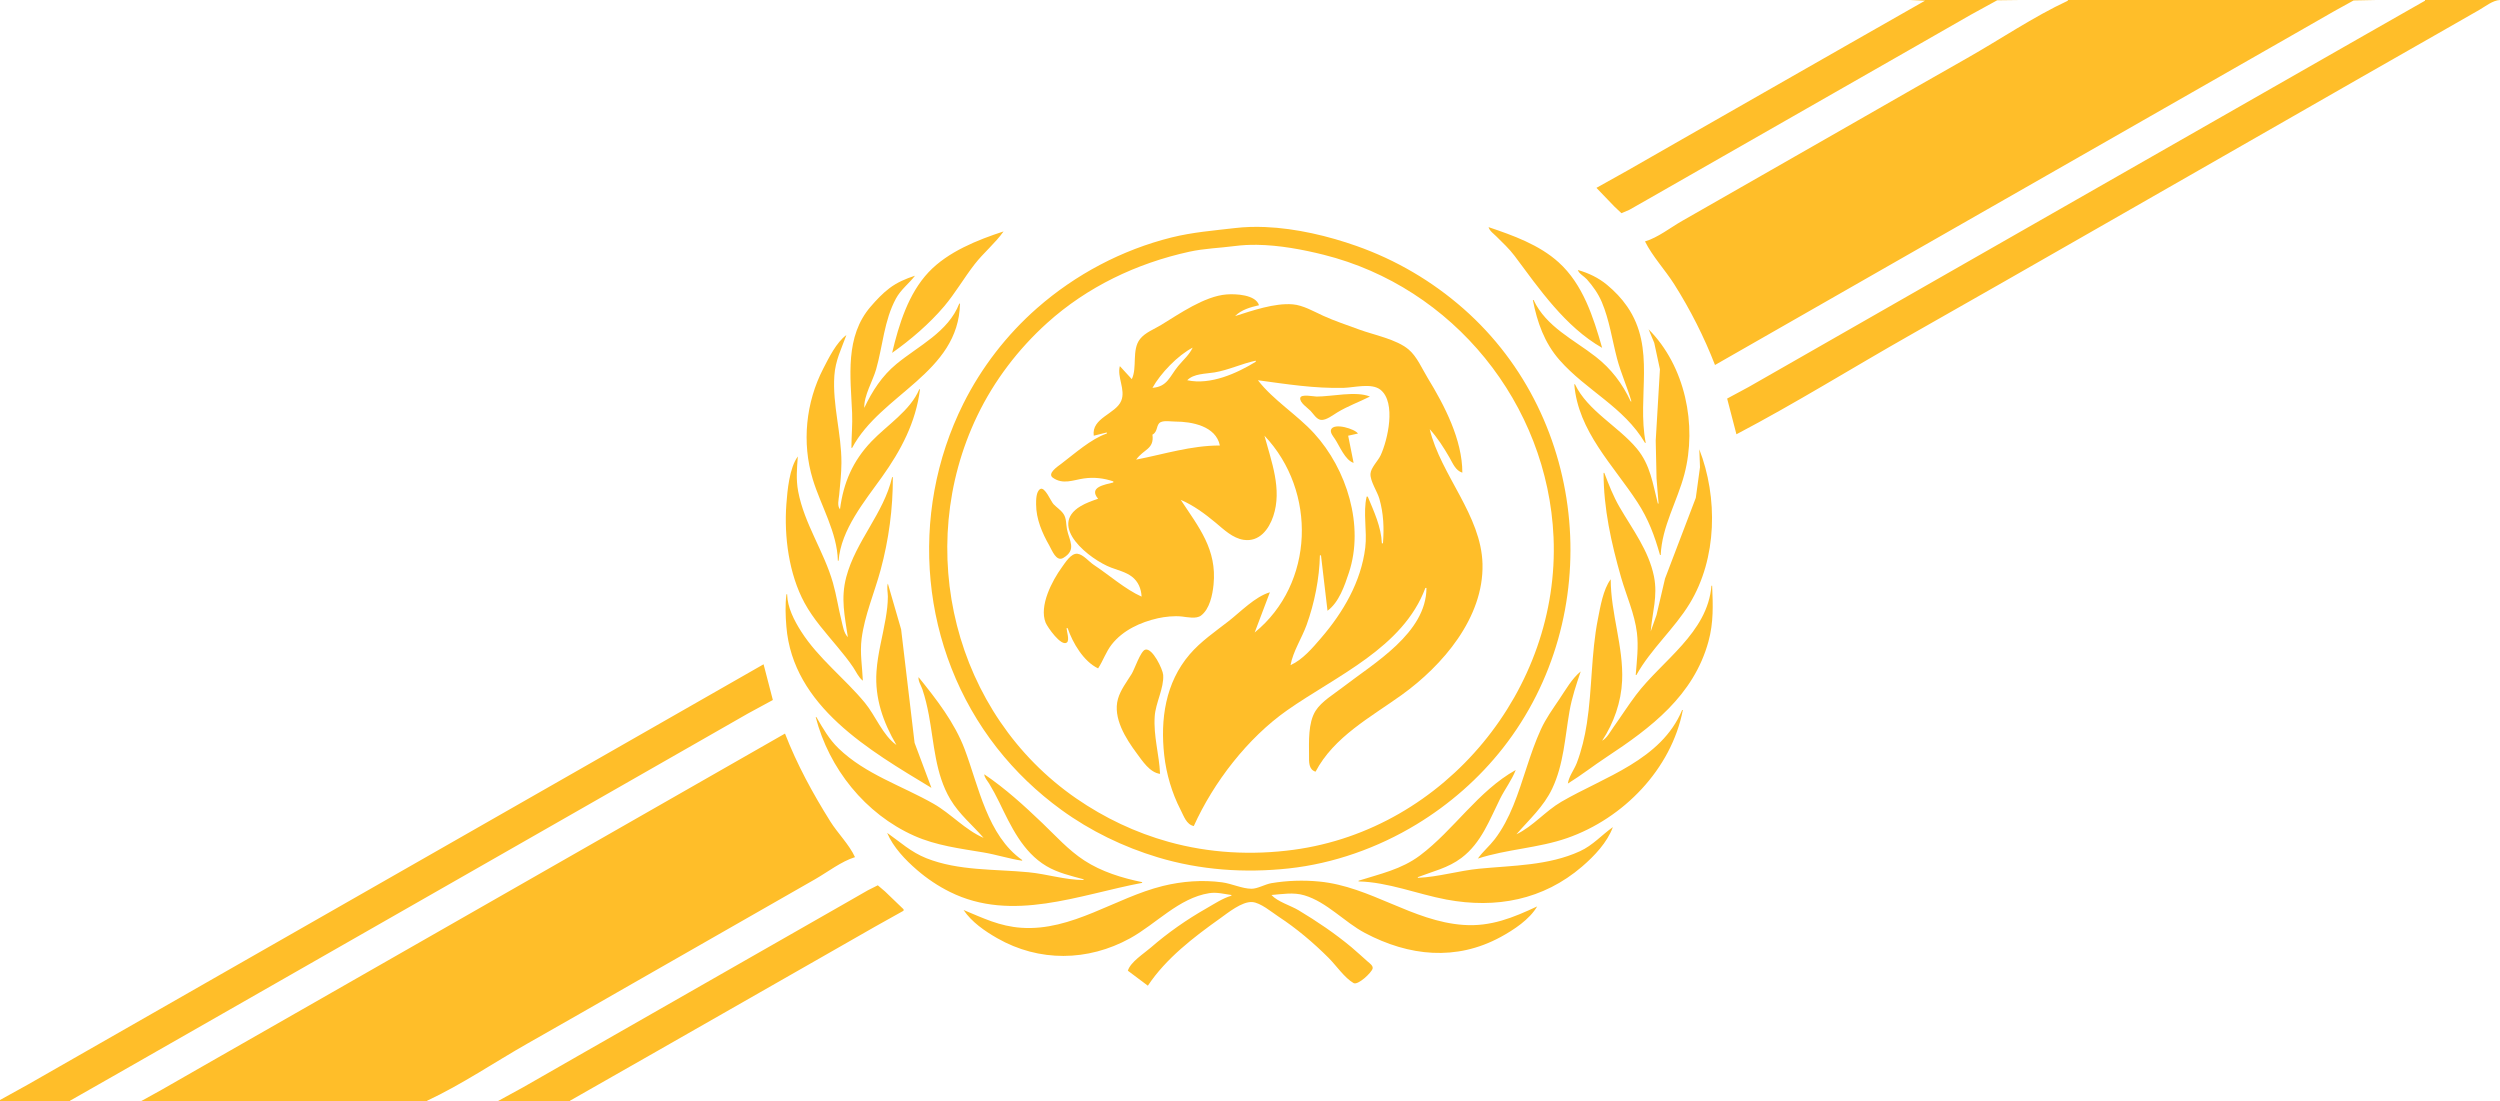 <?xml version="1.0" encoding="UTF-8" standalone="no"?>
<!-- Created with Inkscape (http://www.inkscape.org/) -->

<svg
   version="1.1"
   id="svg763"
   width="1120"
   height="493.439"
   viewBox="0 0 1120 493.439"
   xml:space="preserve"
   xmlns="http://www.w3.org/2000/svg"
   xmlns:svg="http://www.w3.org/2000/svg"><defs
     id="defs767"><clipPath
       clipPathUnits="userSpaceOnUse"
       id="clipPath782"><path
         id="path784"
         style="fill:#ff0000;fill-opacity:1;fill-rule:nonzero;stroke:none"
         d="m 485.295,119.992 c -0.927,0.599 -1.895,1.128 -2.889,1.607 l -0.002,0.002 c -0.802,0.601 -1.658,1.143 -2.43,1.783 -0.72,0.595 -1.507,1.101 -2.203,1.723 0.399,-0.315 -0.13,0.134 -0.537,0.48 -0.085,0.079 -0.241,0.23 -0.312,0.281 -0.228,0.164 0.077,-0.079 0.311,-0.277 0.08,-0.074 0.096,-0.086 -0.111,0.145 -0.531,0.595 -0.075,0.081 -0.035,0.049 0.04,-0.032 -0.064,0.081 -0.094,0.123 -0.069,0.098 -0.167,0.252 -0.209,0.312 -0.743,1.074 -1.499,2.139 -2.264,3.197 -0.633,0.891 -1.364,1.709 -2.002,2.596 -0.566,0.746 -1.105,1.509 -1.646,2.271 -0.828,1.182 -1.738,2.3 -2.682,3.391 -0.753,0.891 -1.585,1.704 -2.426,2.51 -0.087,0.097 -0.176,0.193 -0.264,0.289 -0.972,1.176 -2.192,2.089 -3.328,3.088 -0.013,0.014 -1.77,1.577 -1.793,1.598 -0.087,0.068 -0.174,0.137 -0.262,0.205 -0.421,0.436 -0.843,0.871 -1.266,1.307 -0.436,0.428 -0.907,0.823 -1.369,1.225 -0.08,0.093 -0.121,0.142 -0.416,0.482 -0.16,0.176 -0.592,0.655 -0.975,1.078 -0.323,0.444 -0.624,0.85 -1.004,1.4 -0.799,1.191 -1.719,2.293 -2.641,3.389 -0.083,0.099 0.168,-0.197 0.252,-0.295 -0.249,0.358 -1.693,2.15 -0.752,0.951 -0.147,0.215 -0.298,0.438 -0.334,0.488 -0.504,0.702 -1.026,1.375 -1.568,2.047 -0.057,0.069 -0.265,0.299 -0.383,0.436 -0.325,0.594 -0.641,1.19 -0.996,1.783 -0.711,1.127 -1.527,2.18 -2.334,3.238 -0.111,0.143 -0.22,0.286 -0.332,0.428 -0.113,0.143 -0.227,0.286 -0.342,0.428 -0.86,1.287 -1.759,2.533 -2.766,3.73 -0.58,0.672 -1.181,1.326 -1.789,1.973 -0.09,0.448 -0.19,0.894 -0.303,1.338 0.005,-0.018 0.011,-0.035 0.016,-0.053 0.023,-0.082 -0.037,0.166 -0.059,0.248 -0.009,0.034 -0.018,0.068 -0.027,0.102 -0.014,0.054 -0.025,0.108 -0.039,0.162 -0.03,0.108 -0.119,0.431 -0.092,0.322 0.041,-0.162 0.087,-0.323 0.131,-0.484 0.026,-0.098 0.045,-0.198 0.07,-0.297 -0.19,0.681 -0.357,1.37 -0.562,2.047 -0.345,1.137 -0.811,2.052 -1.305,3.17 -0.187,0.351 -0.363,0.709 -0.562,1.053 -0.611,1.051 -1.278,1.991 -2,2.93 0.104,-0.131 -0.199,0.267 -0.299,0.4 -0.024,0.029 -0.048,0.059 -0.072,0.088 -0.07,0.088 -0.13,0.175 -0.201,0.264 -0.164,0.204 -0.676,0.8 -0.516,0.594 0.228,-0.294 0.477,-0.573 0.717,-0.857 0.123,-0.155 0.233,-0.311 0.352,-0.465 -0.57,0.72 -1.095,1.366 -1.639,1.988 -0.06,0.224 -0.1,0.392 -0.652,2.178 -0.053,0.17 -0.122,0.334 -0.186,0.5 -0.129,0.471 -0.012,0.019 -0.262,0.949 -0.535,1.699 -1.387,3.265 -2.271,4.801 -0.107,0.186 0.158,-0.265 0.328,-0.555 0.082,-0.148 0.165,-0.296 0.248,-0.443 0.056,-0.1 -0.107,0.203 -0.164,0.303 -0.027,0.047 -0.041,0.067 -0.084,0.141 -0.127,0.228 -0.254,0.456 -0.381,0.684 l -0.367,0.604 c -1.984,3.262 -3.72,5.411 -5.26,6.684 v 208.156 h 25.557 c -0.696,-1.873 -1.155,-3.829 -1.301,-5.768 -0.123,-0.071 -0.254,-0.135 -0.375,-0.205 -0.251,-0.158 -0.503,-0.311 -0.75,-0.475 -0.58,-0.385 -1.162,-0.788 -1.715,-1.213 -0.129,-0.099 -0.255,-0.202 -0.383,-0.303 -0.103,-0.071 -0.222,-0.151 -0.246,-0.168 -0.714,-0.514 -1.395,-1.044 -2.076,-1.6 -0.065,-0.052 0.01,0.004 -0.133,-0.121 -0.586,-0.354 -1.306,-0.959 -1.984,-1.486 0.514,0.383 1.032,0.76 1.568,1.109 -0.223,-0.205 -0.608,-0.541 -0.279,-0.254 1.7e-4,-9e-5 -0.01,-0.01 -0.01,-0.01 0.164,0.144 -0.476,-0.426 -0.129,-0.117 0.096,0.075 0.192,0.152 0.289,0.227 0.395,0.271 0.786,0.549 1.188,0.811 0.227,0.147 0.91,0.238 0.699,0.408 -0.027,0.022 -0.056,0.012 -0.084,0.016 1.993,0.94 3.453,0.882 4.533,0.115 0.1,-0.761 0.219,-1.519 0.445,-2.248 0.518,-1.666 1.289,-3.233 2.148,-4.76 1.151,-11.848 -2.932,-33.525 4.021,-34.707 2.022,-0.344 5.013,1.116 9.307,4.994 -0.003,0.015 0.052,0.092 0.182,0.248 -0.317,-0.237 0.271,0.207 0.629,0.496 -0.156,-0.152 -0.298,-0.29 -0.416,-0.4 0.113,0.104 0.208,0.174 0.322,0.281 0.155,0.146 0.116,0.125 0.217,0.219 0.019,0.016 0.037,0.034 0.057,0.051 0.907,0.569 1.797,1.162 2.629,1.84 0.447,0.387 0.895,0.774 1.342,1.162 0.13,0.09 0.004,0.003 0.201,0.139 0.66,0.508 0.373,0.285 0.609,0.465 0.12,0.051 0.241,0.103 0.361,0.154 1.458,0.676 1.018,0.484 0.715,0.352 0.403,0.156 0.405,0.163 0.494,0.201 -0.169,-0.072 -0.643,-0.252 0.842,0.26 0.188,0.073 0.375,0.147 0.562,0.219 1.895,0.13 3.787,0.331 5.631,0.805 2.152,0.572 4.278,1.26 6.264,2.283 0.035,0.017 0.069,0.037 0.104,0.055 0.981,0.361 1.946,0.762 2.871,1.258 0.02,0.011 0.04,0.022 0.061,0.033 0.117,0.053 0.234,0.105 0.352,0.158 0.012,0.004 0.024,0.008 0.035,0.012 0.598,0.225 1.19,0.469 1.779,0.717 0.008,0.003 0.017,0.007 0.025,0.01 0.212,0.089 0.431,0.16 0.639,0.258 0.157,0.074 -0.317,-0.142 -0.482,-0.203 0.436,0.147 0.873,0.308 1.307,0.471 0.046,0.013 0.064,0.018 0.096,0.027 0.113,0.033 0.219,0.086 0.33,0.125 0.091,0.032 0.18,0.069 0.27,0.104 0.538,0.175 1.084,0.326 1.609,0.537 0.771,0.328 0.928,0.419 1.107,0.492 1.069,0.332 2.125,0.714 3.24,1.195 -0.136,-0.061 -0.261,-0.13 -0.4,-0.189 -0.408,-0.158 -0.827,-0.292 -1.225,-0.475 -0.336,-0.154 0.698,0.244 1.039,0.387 0.065,0.027 0.121,0.06 0.186,0.088 0.007,0.003 0.014,0.005 0.021,0.008 0.168,0.076 0.673,0.302 0.504,0.229 -0.043,-0.019 -0.082,-0.028 -0.125,-0.047 1.092,0.492 2.109,1.027 3.154,1.635 -0.11,-0.064 -0.146,-0.099 -0.379,-0.234 -0.163,-0.095 0.326,0.19 0.488,0.285 0.052,0.032 0.207,0.127 0.154,0.096 -0.09,-0.053 -0.175,-0.095 -0.264,-0.146 0.063,0.037 0.176,0.108 0.217,0.133 0.103,0.053 0.207,0.105 0.311,0.158 0.054,0.026 0.108,0.052 0.162,0.078 0.073,0.035 0.147,0.069 0.221,0.104 0.27,0.146 0.516,0.309 0.777,0.455 0.175,0.061 0.349,0.124 0.523,0.188 0.06,0.018 0.083,0.025 0.125,0.037 0.166,0.059 0.332,0.116 0.498,0.176 0.084,0.025 0.168,0.051 0.252,0.076 0.634,0.088 1.235,0.183 1.895,0.311 0.273,0.053 0.543,0.121 0.814,0.182 0.776,0.207 0.493,0.135 0.756,0.207 0.149,0.035 0.189,0.041 0.283,0.065 0.129,0.032 0.256,0.068 0.385,0.102 0.041,0.007 0.082,0.013 0.123,0.019 0.519,0.1 1.038,0.209 1.555,0.326 0.013,0.002 0.026,0.004 0.039,0.006 0.119,0.021 0.473,0.105 0.355,0.076 -0.13,-0.033 -0.264,-0.052 -0.395,-0.082 -0.07,-0.012 -0.141,-0.024 -0.211,-0.035 1.052,0.19 2.078,0.44 3.094,0.723 -0.189,-0.06 1.1,0.173 0.82,0.197 -0.175,0.015 -0.341,-0.084 -0.514,-0.113 0.085,0.023 0.171,0.047 0.256,0.07 1.92,0.345 3.82,0.802 5.619,1.578 0.125,0.039 0.632,0.194 0.295,0.09 0.041,0.01 0.082,0.021 0.123,0.031 0.379,0.071 0.74,0.134 1.184,0.236 0.041,0.009 0.056,0.019 0.123,0.029 0.469,0.075 0.939,0.135 1.406,0.229 0.027,0.005 0.053,0.012 0.08,0.018 0.253,0 0.505,-10e-6 0.758,0 0.586,2e-5 1.172,-10e-5 1.758,0 0.639,1.2e-4 1.277,7.5e-4 1.916,0.002 0.642,10e-4 1.286,1.6e-4 1.928,0.006 0.927,0.009 1.853,0.026 2.777,0.094 1.786,0.149 3.566,0.397 5.293,0.895 0.35,0.107 0.717,0.213 1.082,0.324 0.043,0.008 0.087,0.016 0.131,0.023 0.758,0.156 0.766,0.151 1.336,0.285 0.064,0.015 0.085,0.029 0.191,0.047 1.26,0.218 2.511,0.478 3.727,0.887 0.036,0.012 0.071,0.024 0.107,0.035 0.275,0.069 0.549,0.138 0.822,0.213 0.283,0.077 0.564,0.165 0.846,0.248 0.389,0.13 0.132,0.047 0.363,0.125 0.454,0.089 0.909,0.172 1.361,0.277 10e-4,0 -7.5e-4,0.003 -0.002,0.004 -0.156,-0.025 -0.311,-0.051 -0.467,-0.076 0.266,0.046 0.532,0.088 0.799,0.133 0.757,0.152 0.426,0.092 0.631,0.137 0.039,0.006 0.056,0.007 0.084,0.012 0.008,0.001 0.016,0.003 0.023,0.004 h 0.912 0.996 1.004 0.992 1.148 1.586 2.262 3.062 2.375 1.273 1.594 1.324 1.18 1.291 1.727 2.193 1.826 1.861 1.889 c 4.638,-4.766 12.231,-8.496 22.961,-9.699 1.223,-0.137 2.442,-0.299 3.664,-0.443 2.593,-0.266 5.197,-0.435 7.777,-0.814 2.526,-0.352 5.032,-0.829 7.561,-1.168 2.554,-0.342 4.972,-0.504 7.25,-0.504 1.545,4e-5 3.002,0.098 4.418,0.24 0.013,-5.6e-4 0.026,-8.5e-4 0.039,-0.002 0.173,-0.007 2.43,-0.234 1.002,-0.008 -0.113,0.018 0.227,-0.034 0.34,-0.051 2.547,-0.39 4.961,-0.597 7.236,-0.637 26.003,-0.459 33.987,20.602 19.43,33.283 0.277,0.191 0.594,0.36 0.857,0.559 H 723.084 V 119.992 Z m 30.137,259.369 c -0.037,-0.007 -0.074,-0.015 -0.111,-0.021 0.532,0.154 1.064,0.298 1.6,0.473 0.215,0.07 -0.427,-0.148 -0.641,-0.221 -0.282,-0.077 -0.565,-0.154 -0.848,-0.23 z m -0.111,-0.021 c -0.062,-0.018 -0.125,-0.037 -0.188,-0.055 -0.138,-0.024 -0.277,-0.045 -0.416,-0.066 0.203,0.033 0.401,0.085 0.604,0.121 z m -0.188,-0.055 c 0.011,0.002 0.022,0.002 0.033,0.004 -0.061,-0.017 -0.123,-0.032 -0.184,-0.049 0.05,0.014 0.1,0.031 0.15,0.045 z m -11.354,-3.012 c -0.044,-0.021 -0.066,-0.03 -0.133,-0.062 0.134,0.069 0.27,0.137 0.404,0.205 0.091,0.046 -0.18,-0.098 -0.271,-0.143 z m -9.801,-4.229 c -0.03,-0.01 -0.06,-0.022 -0.09,-0.031 0.484,0.194 0.958,0.373 1.469,0.594 0.171,0.074 -0.34,-0.155 -0.51,-0.232 -0.289,-0.112 -0.58,-0.217 -0.869,-0.33 z m -0.09,-0.031 c -0.059,-0.024 -0.121,-0.049 -0.18,-0.072 -0.138,-0.054 -0.285,-0.099 -0.426,-0.152 -0.274,-0.08 -0.756,-0.219 -0.566,-0.166 0.397,0.11 0.78,0.265 1.172,0.391 z m -50.064,23.76 c 0.332,0.305 -0.029,-0.012 0.416,0.377 0.295,0.178 0.576,0.334 0.852,0.477 -0.074,-0.071 -0.147,-0.151 -0.219,-0.191 -0.36,-0.206 -0.702,-0.436 -1.049,-0.662 z m 37.648,-273.721 c -0.098,0.045 -0.193,0.098 -0.291,0.143 -0.077,0.035 0.106,-0.049 0.23,-0.105 0.02,-0.012 0.04,-0.025 0.061,-0.037 z m -35.004,40.486 c -0.057,0.092 -0.122,0.176 -0.18,0.268 0.031,-0.045 0.065,-0.085 0.096,-0.131 0.028,-0.045 0.112,-0.182 0.084,-0.137 z m -11.084,16.166 c -0.075,0.378 -0.151,0.757 -0.221,1.137 0.009,-0.036 0.024,-0.069 0.033,-0.105 0.082,-0.381 0.066,-0.288 0.154,-0.805 0.013,-0.075 0.048,-0.301 0.033,-0.227 z m 0.213,0.484 c -0.142,0.325 -0.278,0.653 -0.416,0.98 0.011,-0.023 0.02,-0.035 0.031,-0.059 0.145,-0.299 0.518,-1.227 0.385,-0.922 z m -0.895,2.824 c -0.009,0.01 -0.019,0.021 -0.027,0.031 -0.102,0.331 -0.287,0.964 -0.188,0.662 0.071,-0.258 0.131,-0.425 0.215,-0.693 z m -0.945,2.982 c -0.055,0.14 -0.105,0.282 -0.156,0.424 -0.042,0.117 0.09,-0.232 0.135,-0.348 0.007,-0.021 0.014,-0.054 0.021,-0.076 z M 465.488,360.25 c 0.227,0.132 0.445,0.278 0.67,0.412 -0.114,-0.07 -0.281,-0.204 -0.354,-0.238 -0.106,-0.058 -0.421,-0.234 -0.316,-0.174 z m 4.539,3.568 c 0.056,0.028 0.423,0.244 1.238,0.682 -0.051,-0.031 -0.124,-0.091 -0.166,-0.113 -0.255,-0.141 -0.51,-0.283 -0.766,-0.424 -0.099,-0.054 -0.408,-0.195 -0.307,-0.145 z m 15.152,4.748 c 0.102,0.032 0.203,0.069 0.305,0.102 -0.046,-0.017 -0.06,-0.028 -0.111,-0.047 -0.064,-0.018 -0.129,-0.037 -0.193,-0.055 z m 2.553,1.059 c 0.258,0.138 0.522,0.266 0.777,0.412 0.226,0.129 -0.451,-0.261 -0.686,-0.373 -0.056,-0.027 -0.04,-0.014 -0.092,-0.039 z m 0.561,0.217 c 0.191,0.073 0.383,0.145 0.574,0.217 -0.007,-0.003 -0.015,-0.007 -0.021,-0.01 -0.184,-0.07 -0.736,-0.277 -0.553,-0.207 z m 0.943,0.436 c 0.122,0.042 0.245,0.082 0.367,0.123 -0.01,-0.005 -0.016,-0.009 -0.025,-0.014 -0.16,-0.057 -0.455,-0.148 -0.342,-0.109 z m 1.006,0.477 c 0.083,0.023 0.151,0.051 0.232,0.074 l 0.002,0.002 c 0.22,0.063 0.415,0.136 0.627,0.201 -0.063,-0.028 -0.126,-0.058 -0.189,-0.086 -0.062,-0.021 -0.124,-0.043 -0.186,-0.065 -0.011,-0.002 -0.022,-0.004 -0.033,-0.006 -0.089,-0.024 -0.152,-0.04 -0.266,-0.07 l -0.002,-0.002 c -0.078,-0.021 -0.247,-0.066 -0.186,-0.049 z m 0.672,0.191 c 0.022,0.008 0.044,0.016 0.066,0.023 -0.09,-0.042 -0.107,-0.053 -0.162,-0.076 -0.086,-0.036 -0.172,-0.07 -0.258,-0.105 0.118,0.053 0.236,0.105 0.354,0.158 z m 0.066,0.023 c 0.082,0.038 0.103,0.049 0.146,0.07 0.21,0.065 0.417,0.132 0.621,0.199 -0.255,-0.091 -0.511,-0.181 -0.768,-0.27 z m 0.146,0.07 c -0.008,-0.002 -0.015,-0.005 -0.023,-0.008 0.053,0.024 0.107,0.049 0.16,0.072 0.046,0.02 -0.097,-0.045 -0.137,-0.065 z m 3.631,1.508 c 0.528,0.128 1.033,0.27 1.527,0.416 -0.05,-0.019 -0.099,-0.038 -0.148,-0.057 -0.181,-0.061 -0.366,-0.119 -0.297,-0.111 -0.033,-0.013 -0.067,-0.024 -0.1,-0.037 0.043,0.01 -0.769,-0.167 -0.982,-0.211 z m 2.568,0.807 c 0.184,0.086 0.258,0.092 0.865,0.385 0.231,0.111 -0.463,-0.213 -0.695,-0.32 -0.057,-0.021 -0.113,-0.043 -0.17,-0.065 z m 6.619,3.078 c 0.098,0.063 0.175,0.102 0.389,0.238 0.007,0.003 0.013,0.005 0.019,0.008 -0.094,-0.062 -0.134,-0.09 -0.203,-0.131 -0.133,-0.08 -0.113,-0.06 -0.205,-0.115 z m 0.877,0.426 c 0.003,0.002 0.005,0.004 0.008,0.006 0.045,0.017 0.092,0.029 0.137,0.047 0.048,0.018 -0.083,-0.03 -0.145,-0.053 z m 0.836,0.291 c 0.027,0.01 0.055,0.019 0.082,0.029 0.046,0.013 0.092,0.029 0.139,0.043 -0.014,-0.005 -0.022,-0.01 -0.033,-0.014 -0.062,-0.021 -0.125,-0.039 -0.188,-0.059 z m -0.158,0.018 c 0.087,0.026 0.142,0.046 0.234,0.074 0.016,0.002 0.033,0.004 0.049,0.006 0.056,0.017 -0.366,-0.105 -0.283,-0.08 z m 1.145,0.322 c 0.204,0.072 0.407,0.147 0.611,0.217 0.163,0.056 -0.215,-0.081 -0.484,-0.18 -0.092,-0.026 -0.057,-0.017 -0.127,-0.037 z m -0.268,0.281 c 0.217,0.134 0.443,0.245 0.66,0.387 0.121,0.078 -0.241,-0.16 -0.365,-0.232 -0.168,-0.098 -0.178,-0.087 -0.295,-0.154 z m 13.65,2.881 c 0.138,0.039 0.277,0.076 0.416,0.113 -0.032,-0.011 -0.064,-0.022 -0.096,-0.033 0.007,0.004 0.031,0.011 0.023,0.01 -0.115,-0.029 -0.458,-0.122 -0.344,-0.09 z m 21.012,2.529 c 0.082,0.013 0.164,0.029 0.246,0.043 -0.026,-0.007 -0.052,-0.013 -0.078,-0.018 -0.056,-0.009 -0.112,-0.017 -0.168,-0.025 z m -103.857,6.977 c -0.216,-0.463 0.685,0.756 1.041,1.123 0.19,0.196 0.397,0.378 0.596,0.566 0.411,0.39 0.767,0.677 1.154,1.023 0.34,0.304 0.638,0.529 0.961,0.803 -0.087,-0.067 -0.108,-0.073 -0.357,-0.271 -0.082,-0.065 -0.155,-0.141 -0.234,-0.209 0.201,0.171 0.968,0.762 0.168,0.143 -0.045,-0.049 -0.192,-0.162 -0.254,-0.221 l -0.002,-0.002 c -0.068,-0.065 -0.197,-0.168 -0.281,-0.242 -0.885,-0.776 -2.435,-1.95 -2.791,-2.713 z m 4.01,3.699 c 0.13,0.096 0.256,0.197 0.383,0.297 -0.08,-0.065 -0.144,-0.102 -0.225,-0.168 -0.085,-0.068 -0.213,-0.169 -0.158,-0.129 z" /></clipPath></defs><g
     id="layer2">
     
     <path
   id="frame"
   style="fill:#ffbb20;fill-opacity:0.957;stroke-width:8.557"
   d="m 855.68,0 6.721,0.32 -33.92,19.311 -73.92,42.201 -25.281,14.463 -14.08,7.865 7.998,8.32 3.205,3.031 3.518,-1.496 8.32,-4.736 L 771.84,70.08 857.92,20.91 882.881,6.631 894.721,0.133 904.961,0 Z m 70.721,0 V 0.32 C 910.871,7.572 896.198,17.578 881.279,26.031 c -30.672,17.382 -61.19,35.033 -91.84,52.459 -11.962,6.801 -23.878,13.679 -35.84,20.48 -5.2,2.957 -10.898,7.501 -16.639,9.189 3.347,6.724 9.056,12.804 13.104,19.199 7.194,11.364 13.392,23.621 18.256,36.16 l 77.119,-44.088 124.16,-70.928 57.281,-32.713 18.879,-10.807 8.641,-4.777 L 1064.641,0 Z m 160,0 v 0.32 l -25.6,14.582 -46.4,26.488 -152,86.818 -60.801,34.762 -18.24,10.422 -9.6,5.168 4.16,16 c 26.49,-13.906 52.048,-29.84 78.08,-44.592 56.218,-31.858 112.202,-64.128 168.32,-96.16 22.512,-12.85 44.963,-25.812 67.519,-38.584 6.307,-3.572 12.593,-7.186 18.881,-10.793 C 1113.498,2.838 1116.733,0.17 1120,0 Z M 566.904,101.719 c -4.632,-0.196 -9.206,-0.068 -13.625,0.453 -9.603,1.133 -19.029,1.859 -28.479,4.221 -22.192,5.548 -42.97,16.547 -60.16,31.619 -13.59,11.915 -24.955,26.619 -33.041,42.789 -24.816,49.631 -19.363,110.362 15.012,154.238 8.278,10.566 18.047,19.905 28.908,27.793 13.04,9.469 27.787,16.615 43.201,21.258 19.024,5.731 38.885,7.092 58.559,4.977 20.115,-2.16 40.03,-9.249 57.281,-19.723 14.864,-9.024 28.095,-20.605 38.828,-34.305 46.157,-58.912 38.694,-147.072 -17.709,-196.707 -14.086,-12.395 -30.314,-21.915 -48,-28.152 -12.446,-4.39 -26.879,-7.874 -40.775,-8.461 z m 99.977,0.041 c 0.4,1.65 2.345,3.011 3.525,4.189 2.71,2.703 5.786,5.553 8.07,8.611 11.101,14.851 22.736,31.852 39.283,41.279 -3.93,-13.744 -8.556,-28.444 -19.52,-38.346 -8.704,-7.863 -20.396,-12.026 -31.359,-15.734 z m -217.281,1.92 c -11.686,3.809 -24.988,9.135 -33.57,18.242 -9.11,9.669 -13.348,23.494 -16.35,36.158 8.186,-5.744 16.812,-13.166 23.264,-20.801 5.002,-5.916 8.922,-12.755 13.674,-18.879 3.981,-5.133 9.283,-9.471 12.982,-14.721 z m 113.529,6.004 c 10.055,0.137 20.549,2.116 29.832,4.438 58.102,14.525 100.411,66.793 103.025,126.52 2.982,68.159 -48.563,130.922 -116.467,140.07 -18.733,2.522 -37.741,1.511 -56,-3.564 -14.746,-4.099 -28.687,-10.715 -41.279,-19.396 -54.941,-37.865 -73.031,-111.968 -44.41,-171.51 7.558,-15.721 18.351,-29.864 31.289,-41.545 17.958,-16.214 40.168,-26.762 63.682,-31.92 6.79,-1.49 13.64,-1.663 20.479,-2.561 3.194,-0.419 6.498,-0.577 9.85,-0.531 z m 143.752,11.277 c 0.448,1.647 2.889,2.881 4.021,4.164 2.746,3.099 5.098,6.407 6.721,10.234 3.366,7.933 4.633,16.97 6.818,25.281 1.728,6.569 4.577,12.728 6.439,19.199 h -0.32 c -3.686,-7.934 -8.736,-14.61 -15.68,-20.023 -9.939,-7.747 -22.245,-13.429 -27.842,-25.416 h -0.318 c 1.926,9.931 5.164,19.164 11.932,26.879 11.978,13.656 28.798,20.994 38.309,37.121 h 0.318 c -4.042,-20.839 4.753,-42.175 -8.328,-61.121 -2.496,-3.618 -5.575,-6.819 -8.951,-9.625 -3.875,-3.22 -8.297,-5.325 -13.119,-6.693 z m -296.961,2.559 c -4.138,1.346 -8.032,2.992 -11.52,5.65 -3.101,2.364 -5.722,5.174 -8.27,8.109 -11.683,13.457 -9.096,31.395 -8.383,47.682 0.23,5.242 -0.309,10.445 -0.309,15.68 h 0.32 C 394.592,176.539 429.437,167.156 430.08,136 h -0.32 c -4.96,12.763 -18.186,18.852 -28.16,27.076 -6.506,5.365 -10.836,12.124 -14.4,19.645 -0.227,-5.434 3.815,-12.056 5.307,-17.281 2.998,-10.517 3.58,-21.922 8.873,-31.68 2.23,-4.115 5.786,-6.639 8.541,-10.24 z m 328.641,24 2.541,6.08 2.549,11.84 -1.891,32 0.375,16.961 0.904,11.199 h -0.318 c -2.298,-8.881 -3.3,-17.269 -9.422,-24.639 -8.218,-9.895 -22.09,-16.942 -27.699,-28.801 h -0.32 c 1.67,20.996 17.443,36.2 28.256,52.801 4.97,7.623 7.706,15.009 10.145,23.68 h 0.32 c 0.55,-12.811 7.417,-24.067 10.598,-36.16 5.808,-22.089 0.372,-48.504 -16.037,-64.961 z m -359.361,2.561 c -4.512,3.323 -7.84,10.137 -10.371,15.039 -7.824,15.16 -9.689,33.205 -4.707,49.602 3.603,11.852 10.976,23.831 11.238,36.479 h 0.32 c 1.107,-13.904 11.622,-26.576 19.385,-37.439 8.589,-12.02 15.217,-24.509 17.096,-39.359 h -0.32 c -4,9.557 -14.439,16.042 -21.428,23.359 -8.378,8.772 -12.556,18.495 -14.092,30.4 -1.373,-1.566 -0.561,-4.466 -0.375,-6.4 0.451,-4.723 0.991,-9.659 1.014,-14.4 0.064,-13.04 -4.063,-26.007 -3.17,-39.039 0.47,-6.875 3.122,-11.955 5.41,-18.24 z m 382.08,51.199 0.32,8 -1.881,13.76 -13.785,36.16 -3.812,16.32 -2.602,7.361 c 0.701,-8.583 3.23,-15.837 1.457,-24.641 -2.33,-11.575 -9.594,-21.038 -15.402,-31.041 -2.883,-4.968 -4.812,-10.03 -6.854,-15.359 h -0.32 c 0,15.967 3.45,31.414 7.814,46.721 2.346,8.226 6.115,16.446 7.133,24.959 0.755,6.288 -0.053,12.601 -0.549,18.881 h 0.32 c 6.477,-11.634 16.948,-20.659 23.854,-32 12.346,-20.28 12.681,-47.527 4.307,-69.121 z m -403.84,3.201 c -3.786,5.061 -4.697,15.289 -5.148,21.439 -1.059,14.439 1.143,31.275 8.129,44.16 3.952,7.288 9.611,13.488 14.859,19.84 2.394,2.895 4.807,5.845 6.906,8.961 1.37,2.031 2.42,4.569 4.375,6.08 -0.275,-6.407 -1.372,-12.428 -0.547,-18.881 1.318,-10.351 5.775,-20.66 8.498,-30.721 3.69,-13.645 5.527,-27.545 5.488,-41.6 h -0.32 c -3.725,16.245 -16.288,28.56 -20.566,44.801 -2.522,9.584 -0.662,17.44 0.727,26.879 -1.824,-1.82 -2.233,-4.934 -2.838,-7.359 -1.408,-5.632 -2.244,-11.368 -3.838,-16.961 -4.016,-14.104 -12.837,-26.428 -15.576,-40.959 -1.014,-5.373 -0.574,-10.303 -0.148,-15.68 z m 364.16,55.039 c -3.405,4.552 -4.678,12.428 -5.76,17.92 -3.034,15.418 -2.53,31.222 -4.934,46.721 -0.928,5.981 -2.344,11.929 -4.484,17.6 -1.142,3.027 -3.602,6.082 -4.021,9.279 5.91,-3.648 11.468,-8.006 17.279,-11.84 19.984,-13.174 39.063,-27.548 45.713,-51.84 2.32,-8.482 2.018,-16.331 1.646,-24.959 h -0.318 c -1.674,21.148 -22.18,33.53 -33.803,48.959 -3.53,4.688 -6.677,9.626 -10.082,14.4 -1.421,1.99 -2.891,4.902 -5.076,6.08 5.238,-7.942 8.531,-17.349 8.947,-26.879 0.669,-15.253 -5.107,-30.115 -5.107,-45.441 z m -323.84,1.92 c -0.566,1.583 0,4.034 0,5.76 0,3.369 -0.426,6.601 -0.986,9.92 -1.338,7.918 -3.555,15.642 -4.105,23.682 -0.822,12.026 2.964,22.748 8.932,32.959 -6.176,-4.387 -9.344,-13.1 -14.105,-18.879 -9.066,-11.002 -20.887,-19.902 -28.586,-32 -3.098,-4.866 -6.146,-10.729 -6.268,-16.641 h -0.32 c -0.602,4.752 -0.41,9.64 -0.029,14.4 2.88,35.807 37.328,55.594 64.988,72.32 l -7.545,-20.16 -6.035,-50.881 z M 342.08,297.6 272.32,337.463 102.4,434.512 33.279,474.01 12.48,485.895 1.3272156e-5,492.801 v 0.639 H 31.359 v -0.32 l 19.201,-10.924 52.799,-30.146 152.641,-87.201 60.801,-34.742 18.238,-10.43 11.201,-6.076 z m 366.08,3.201 c -3.907,3.154 -6.812,8.341 -9.6,12.479 -2.96,4.395 -5.997,8.6 -8.221,13.441 -5.082,11.066 -7.812,22.995 -12.404,34.24 -2.134,5.229 -4.863,10.549 -8.312,15.039 -2.326,3.027 -5.364,5.546 -7.543,8.641 13.034,-4.24 27.098,-4.683 40,-9.186 25.248,-8.806 46.707,-30.914 51.84,-57.375 h -0.32 c -9.35,22.461 -34.771,29.884 -54.08,41.094 -7.162,4.16 -12.791,11.076 -20.16,14.586 5.76,-6.656 12.182,-12.33 16.035,-20.48 5.149,-10.886 5.696,-22.885 7.725,-34.559 1.088,-6.257 3.015,-11.935 5.041,-17.92 z m -296.641,2.559 c -0.275,1.653 1.173,3.848 1.707,5.441 1.264,3.76 2.169,7.622 2.898,11.52 2.387,12.736 2.826,26.336 9.619,37.76 4.064,6.832 9.799,11.388 14.896,17.279 -8.269,-3.562 -14.573,-10.809 -22.4,-15.27 -14.282,-8.138 -30.509,-13.178 -42.561,-24.807 -4.266,-4.115 -6.976,-8.961 -9.92,-14.004 h -0.32 c 5.946,22.973 22.122,43.352 44.16,53.166 9.821,4.374 20.535,5.692 31.041,7.455 5.795,0.97 11.497,2.848 17.279,3.699 v -0.32 c -15.568,-10.966 -19.457,-32.963 -25.738,-49.6 -4.528,-11.994 -12.697,-22.439 -20.662,-32.32 z m -59.84,25.281 -203.199,116.111 -57.92,33.082 -18.24,10.438 -8.961,4.961 -10.24,0.207 H 191.359 v -0.32 c 15.529,-7.258 30.202,-17.257 45.121,-25.711 31.421,-17.805 62.685,-35.889 94.08,-53.738 11.536,-6.557 23.039,-13.168 34.559,-19.75 5.626,-3.216 11.731,-7.997 17.92,-9.92 -2.592,-5.658 -7.73,-10.678 -11.064,-16 -7.846,-12.534 -14.938,-25.548 -20.295,-39.359 z m 327.359,16.32 c -16.845,9.389 -27.692,26.876 -42.879,38.277 -8.339,6.262 -17.833,8.247 -27.52,11.322 v 0.32 c 13.142,0.272 26.492,5.71 39.359,8.123 22.163,4.154 43.374,0.196 60.801,-14.803 5.414,-4.659 11.267,-10.789 13.76,-17.641 -5.082,3.578 -8.903,8.107 -14.721,10.779 -14.109,6.483 -29.98,6.368 -45.119,7.834 -9.197,0.89 -18.325,3.712 -27.521,4.105 v -0.318 c 6.803,-2.624 13.566,-4.107 19.521,-8.609 8.918,-6.739 12.547,-16.963 17.359,-26.592 2.109,-4.221 5.314,-8.456 6.959,-12.799 z m -238.078,1.92 c 0.048,1.491 1.414,2.901 2.176,4.158 1.629,2.698 3.129,5.488 4.508,8.32 5.213,10.71 10.5,22.317 21.156,28.656 5.091,3.027 10.991,4.362 16.639,5.904 v 0.32 c -8.224,0 -16.431,-2.673 -24.639,-3.467 -15.126,-1.466 -31.362,-0.565 -45.762,-6.277 -6.918,-2.746 -11.654,-7.195 -17.6,-11.377 2.694,6.435 8.235,12.202 13.441,16.682 4.496,3.869 9.404,7.162 14.719,9.799 27.853,13.83 57.815,1.245 86.08,-4.08 v -0.32 c -9.04,-1.866 -18.118,-4.637 -25.92,-9.709 -7.101,-4.621 -12.793,-11.02 -18.879,-16.838 -8.15,-7.795 -16.55,-15.448 -25.92,-21.771 z m 139.338,47.711 c -3.582,0.119 -7.157,0.473 -10.699,1.068 -2.877,0.48 -6.188,2.526 -8.959,2.504 -4.186,-0.035 -8.865,-2.302 -13.121,-2.875 -8.79,-1.184 -17.96,-0.493 -26.559,1.629 -21.309,5.261 -40.721,20.284 -63.361,18.732 -9.795,-0.672 -17.098,-4.313 -25.92,-7.971 3.578,5.37 9.518,9.454 15.041,12.615 18.755,10.736 40.627,10.467 59.52,0.086 11.667,-6.413 21.936,-18.122 35.52,-20.24 3.421,-0.534 6.576,0.369 9.92,0.82 v 0.318 c -3.91,1.126 -7.679,3.669 -11.199,5.672 -8.854,5.037 -17.275,10.915 -24.961,17.6 -2.96,2.576 -9.146,6.477 -10.24,10.33 l 8.961,6.719 c 8.07,-12.198 20.557,-21.751 32.32,-30.125 3.517,-2.506 9.802,-7.645 14.4,-7.354 3.741,0.24 8.781,4.547 11.84,6.547 8.035,5.258 15.605,11.68 22.398,18.451 3.334,3.325 7.168,9 11.213,11.311 1.914,1.091 8.058,-4.663 8.516,-6.51 0.314,-1.248 -1.33,-2.372 -2.127,-3.066 -2.47,-2.15 -4.84,-4.409 -7.361,-6.508 -7.44,-6.189 -15.388,-11.564 -23.68,-16.537 -3.606,-2.163 -9.357,-3.779 -12.16,-6.848 4.947,-0.39 9.834,-1.306 14.721,0.141 10.118,2.995 17.958,12.009 27.199,16.889 19.68,10.39 40.791,12.655 60.801,1.775 5.808,-3.158 12.948,-7.849 16.32,-13.686 -10.79,5.043 -20.689,9.133 -32.961,8.291 -22.874,-1.565 -41.719,-17.22 -64.641,-19.438 -3.571,-0.346 -7.159,-0.461 -10.74,-0.342 z m -187.047,2.023 -4.451,2.238 -10.24,5.873 -41.6,23.754 -77.441,44.232 -24.959,14.283 -11.521,6.309 -10.238,0.135 h 42.559 v -0.32 L 293.76,471.248 367.68,429.047 392,415.152 404.801,408 v -0.641 l -8.32,-8 z" /><ellipse
   style="display:none;fill:#000000;fill-opacity:0.957;stroke-width:8.81"
   id="path444"
   cx="574.373"
   cy="262.997"
   rx="148.711"
   ry="143.005"
   clip-path="url(#clipPath782)" /><path
   style="fill:#ffbb20;fill-opacity:0.957;stroke:none;stroke-width:0.487"
   d="m 507.054,169.867 -5.358,-5.846 c -1.353,4.924 2.672,10.549 0.613,15.544 -2.452,5.947 -13.393,7.606 -12.304,15.632 l 5.846,-1.461 v 0.487 c -6.962,2.308 -14.601,9.152 -20.459,13.59 -1.332,1.009 -6.392,4.298 -3.735,6.191 4.557,3.245 9.102,1.031 13.964,0.338 4.514,-0.643 8.893,-0.123 13.152,1.315 v 0.487 c -3.932,1.018 -11.213,2.09 -6.82,7.307 -2.644,0.894 -5.388,1.861 -7.794,3.292 -15.111,8.986 4.314,24.034 13.64,27.551 3.1,1.169 6.569,1.986 9.253,4.014 2.883,2.179 4.225,5.457 4.387,8.984 -7.281,-3.245 -14.671,-9.786 -21.434,-14.238 -2.124,-1.399 -4.713,-4.662 -7.307,-4.964 -2.873,-0.335 -5.532,4.07 -6.97,6.049 -4.361,6.001 -10.319,17.32 -7.271,24.843 0.758,1.871 6.979,10.885 9.52,8.85 1.257,-1.006 -0.088,-4.982 -0.15,-6.414 h 0.487 c 2.252,6.614 7.133,14.92 13.64,18.024 2.263,-3.46 3.523,-7.445 6.098,-10.717 5.034,-6.399 12.917,-9.995 20.694,-11.746 3.187,-0.718 7.471,-1.148 10.717,-0.78 2.464,0.279 6.46,1.196 8.609,-0.433 3.895,-2.952 5.149,-9.333 5.6,-13.833 1.575,-15.748 -6.499,-25.591 -14.696,-37.996 5.716,2.451 10.835,6.231 15.588,10.191 3.692,3.076 7.684,7.013 12.665,7.731 6.905,0.995 11.206,-4.635 13.206,-10.614 4.035,-12.07 -0.854,-24.468 -3.951,-36.047 23.563,24.835 22.417,66.345 -4.384,88.17 l 6.82,-18.024 c -6.641,1.954 -13.095,8.726 -18.511,12.946 -5.936,4.625 -12.463,9.074 -17.39,14.82 -10.956,12.778 -13.233,29.21 -11.431,45.303 0.925,8.26 3.466,16.961 7.308,24.356 1.445,2.781 2.572,6.593 5.925,7.307 8.893,-19.661 24.144,-39.47 41.893,-51.909 22.112,-15.496 51.877,-27.984 61.865,-54.771 h 0.487 c -0.058,20.237 -23.512,33.664 -37.509,44.499 -3.886,3.008 -9.533,6.356 -12.174,10.565 -3.402,5.421 -2.929,13.839 -2.927,19.953 10e-4,2.827 -0.261,6.304 2.923,7.307 8.241,-15.644 24.642,-24.372 38.483,-34.307 18.46,-13.252 36.901,-34.672 36.313,-58.734 -0.534,-21.871 -18.731,-39.885 -23.648,-60.404 3.393,3.718 6.32,8.303 8.831,12.665 1.492,2.593 2.723,5.884 5.783,6.82 0,-14.732 -7.959,-30.051 -15.496,-42.38 -2.529,-4.136 -4.784,-9.581 -8.532,-12.768 -5.456,-4.64 -15.575,-6.527 -22.249,-8.998 -5.343,-1.978 -10.893,-3.788 -16.075,-6.151 -4.187,-1.909 -8.986,-4.73 -13.64,-5.116 -8.137,-0.675 -18.151,2.831 -25.818,5.267 2.769,-2.855 6.931,-4.003 10.717,-4.871 -1.49,-4.764 -10.462,-5.161 -14.614,-4.826 -9.774,0.789 -21.06,8.672 -29.228,13.656 -3.059,1.866 -7.218,3.432 -9.463,6.316 -3.823,4.91 -1.14,12.682 -3.689,17.978 m 27.279,-14.127 c -1.469,3.169 -4.322,5.595 -6.52,8.281 -3.868,4.728 -4.761,9.192 -11.504,9.743 3.631,-6.514 11.362,-14.586 18.024,-18.024 m 28.253,5.846 v 0.487 c -8.497,5.201 -20.281,10.536 -30.689,8.281 2.858,-3.009 8.269,-2.853 12.178,-3.504 6.373,-1.062 12.243,-3.954 18.511,-5.264 m 56.994,81.837 h -0.487 c -0.326,-7.473 -3.522,-14.188 -6.333,-20.946 h -0.487 c -1.709,7.181 0.29,15.439 -0.626,22.895 -1.875,15.262 -9.875,28.935 -19.77,40.431 -3.796,4.411 -8.286,9.763 -13.703,12.178 1.088,-6.103 5.084,-12.153 7.201,-18.024 3.51,-9.732 5.737,-20.813 5.951,-31.176 h 0.487 l 2.923,24.843 c 5.143,-3.796 7.637,-11.193 9.58,-17.049 6.987,-21.062 -0.924,-46.38 -15.586,-62.435 -7.605,-8.327 -18.429,-14.973 -25.17,-23.786 13.074,1.76 25.168,3.729 38.483,3.403 4.648,-0.114 12.504,-2.319 16.459,0.886 7.076,5.735 3.22,22.452 0.044,29.323 -1.156,2.502 -4.389,5.55 -4.555,8.281 -0.2,3.29 3.058,7.965 3.982,11.204 1.891,6.624 2.142,13.181 1.607,19.972 m -5.846,-65.762 c -6.182,-2.594 -17.127,0.011 -23.869,0 -1.361,-0.002 -7.043,-1.273 -7.345,0.642 -0.33,2.089 3.382,4.459 4.628,5.773 1.248,1.318 2.702,3.845 4.685,4.042 2.311,0.23 5.405,-2.219 7.288,-3.357 4.701,-2.843 9.742,-4.646 14.614,-7.1 m -67.223,21.921 c -12.949,10e-4 -24.957,3.89 -37.509,6.333 3.481,-4.839 8.156,-4.614 7.307,-11.204 2.549,-1.286 1.556,-4.503 3.621,-5.552 1.706,-0.866 4.739,-0.294 6.608,-0.294 7.353,0 18.209,1.98 19.972,10.717 m 59.916,7.794 -2.436,-12.178 4.384,-0.974 c -1.283,-2.038 -10.734,-4.979 -12.031,-1.794 -0.564,1.385 1.022,3.174 1.721,4.229 2.119,3.201 4.553,9.481 8.362,10.717 m 33.937,-15.75 -0.163,0.324 0.163,-0.324 m -174.376,27.483 c -1.832,1.165 -1.8,4.913 -1.8,6.778 -3.7e-4,6.619 2.696,12.863 5.918,18.511 1.191,2.087 3.112,7.42 6.261,5.542 6.124,-3.652 2.664,-7.651 1.642,-12.849 -0.447,-2.276 -0.178,-4.769 -1.517,-6.801 -1.145,-1.738 -3.056,-2.925 -4.491,-4.41 -1.198,-1.24 -3.91,-8.108 -6.014,-6.771 m 96.111,64.259 -0.487,0.487 0.487,-0.487 m -42.38,63.326 c -0.377,-8.753 -3.005,-16.873 -2.392,-25.818 0.413,-6.031 4.205,-12.656 3.795,-18.511 -0.176,-2.51 -4.799,-12.249 -8.038,-11.325 -2.091,0.596 -4.817,8.831 -6.062,10.838 -2.187,3.525 -5.005,7.165 -6.155,11.204 -2.414,8.477 3.499,17.81 8.367,24.356 2.608,3.505 5.854,8.637 10.484,9.255 z"
   id="path2570" /></g></svg>
